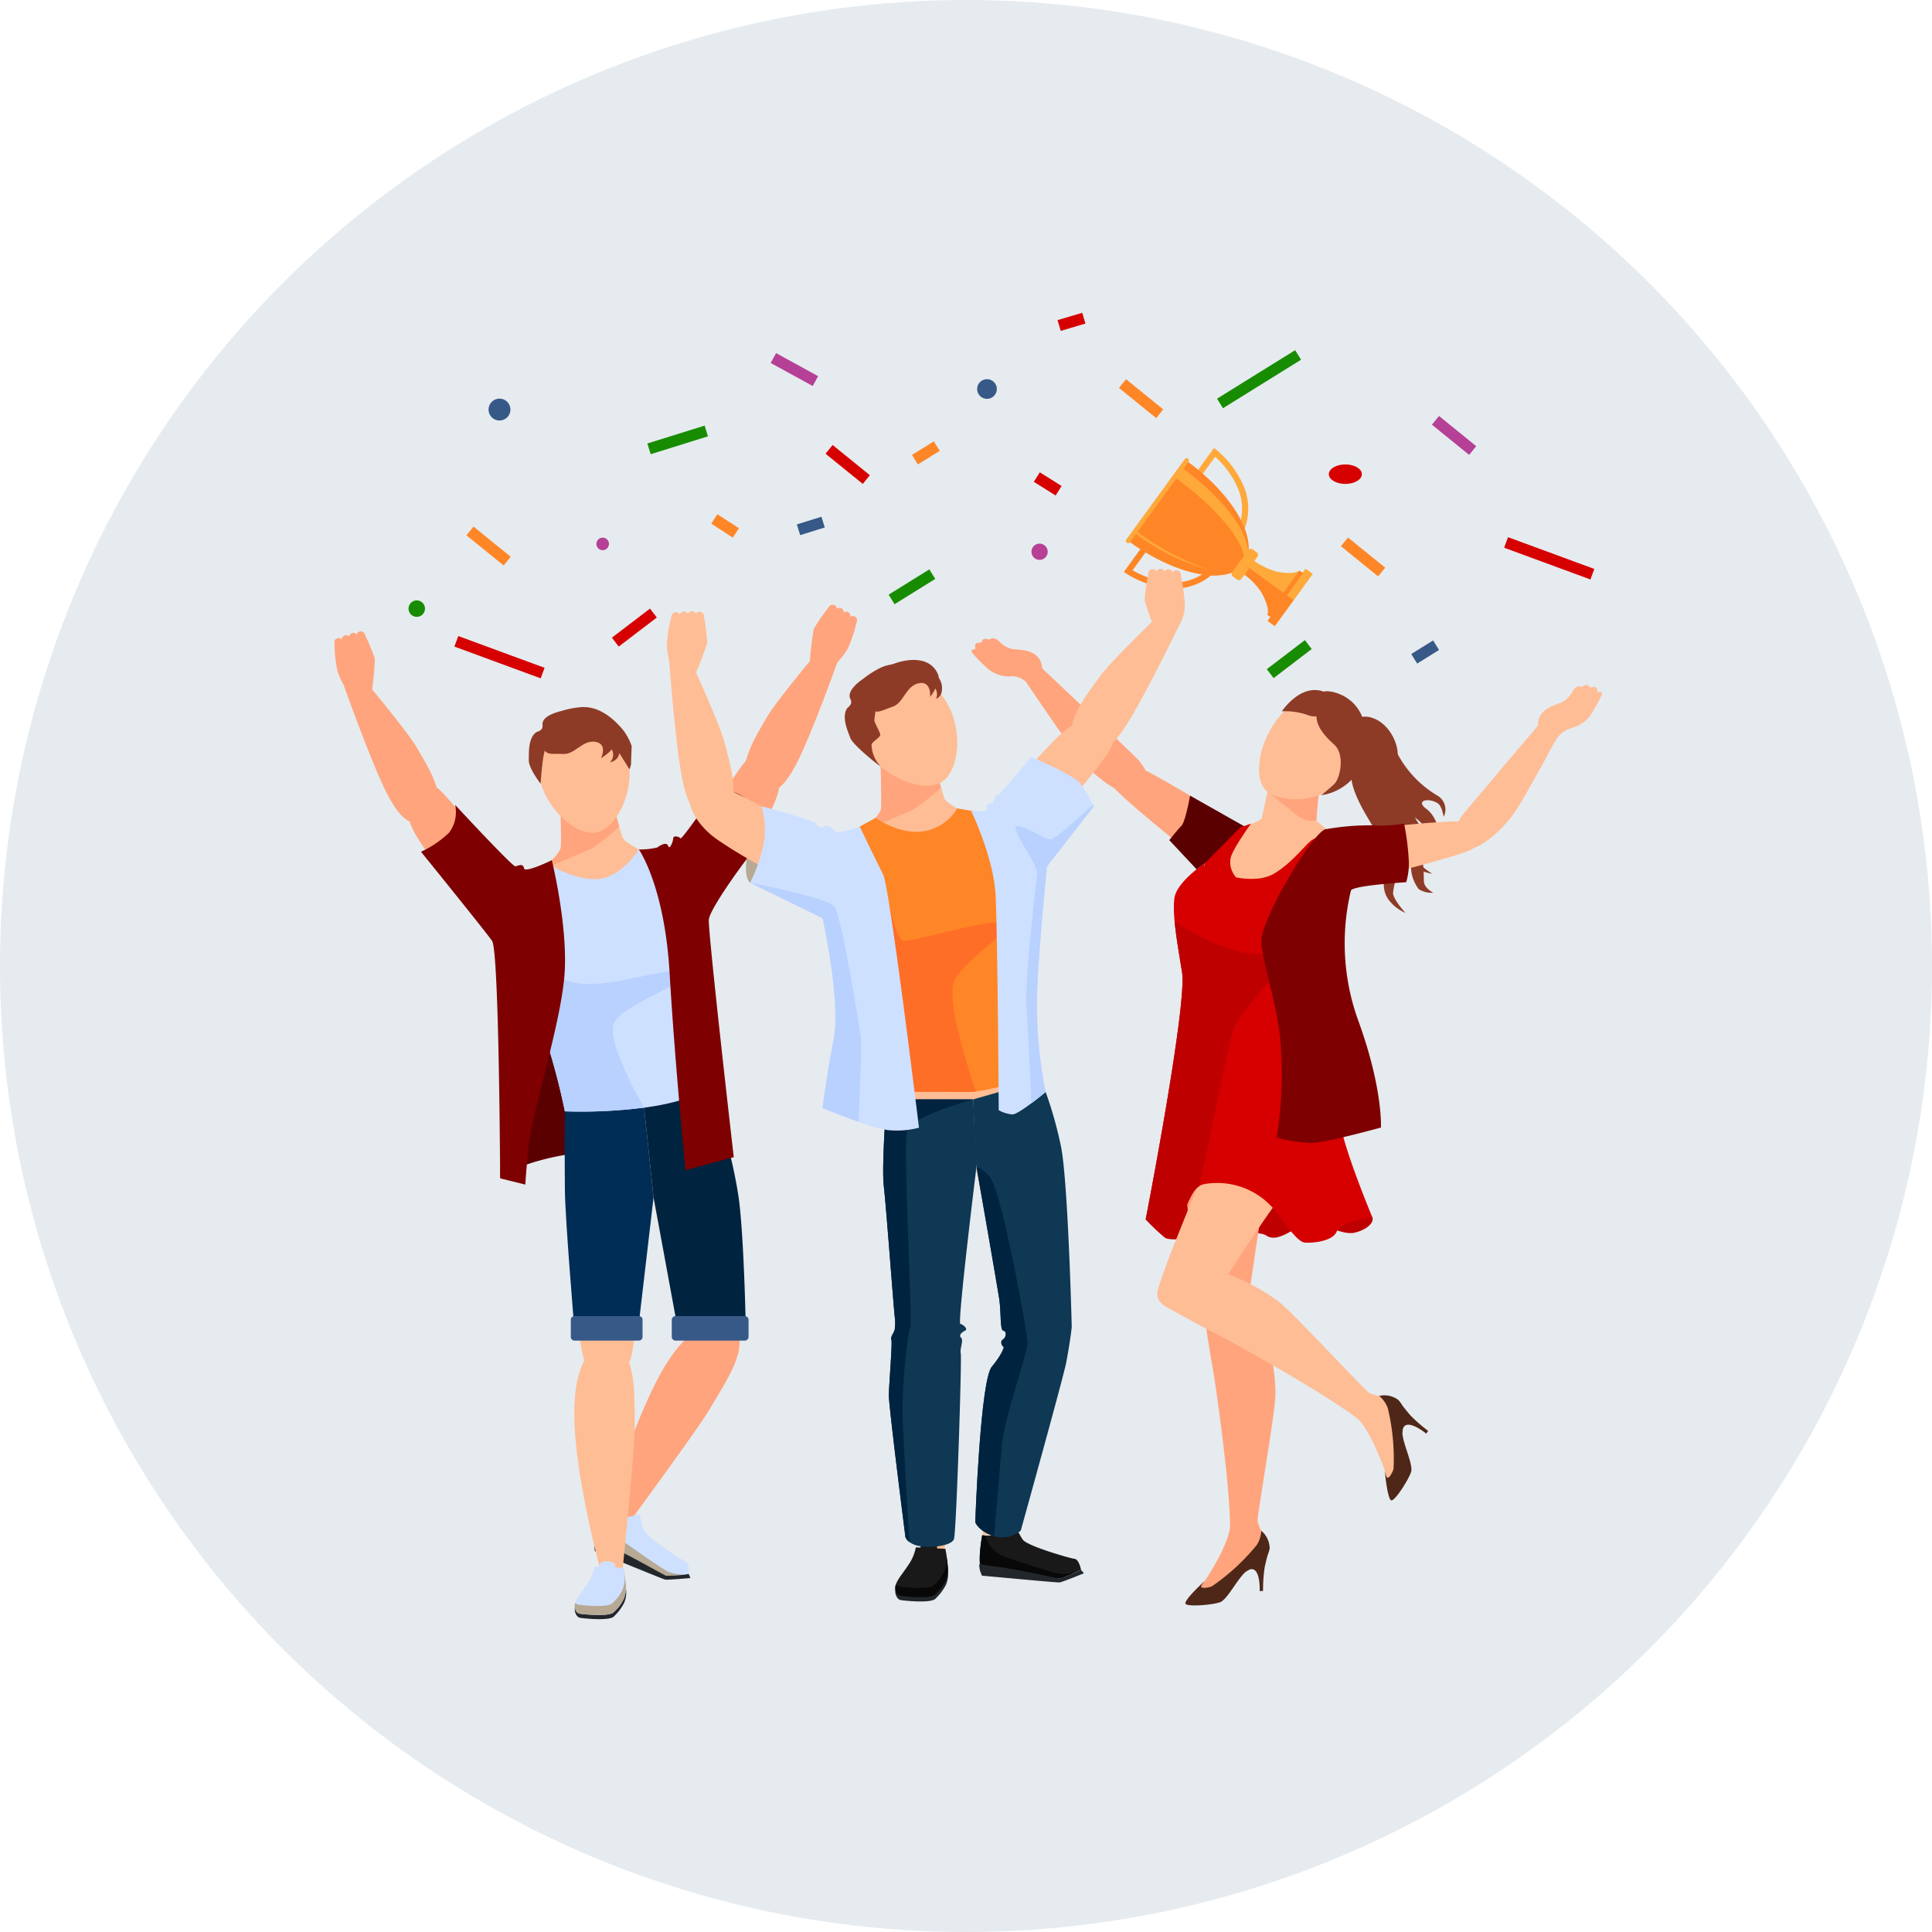 <svg xmlns="http://www.w3.org/2000/svg" xmlns:xlink="http://www.w3.org/1999/xlink" width="260" height="260" viewBox="0 0 260 260">
  <defs>
    <clipPath id="clip-path">
      <rect id="長方形_27799" data-name="長方形 27799" width="170.602" height="175.809" fill="none"/>
    </clipPath>
  </defs>
  <g id="グループ_5472" data-name="グループ 5472" transform="translate(-248 -2189)">
    <circle id="楕円形_157" data-name="楕円形 157" cx="130" cy="130" r="130" transform="translate(248 2189)" fill="#e6ebef"/>
    <g id="グループ_5377" data-name="グループ 5377" transform="translate(293 2231.096)">
      <g id="グループ_5388" data-name="グループ 5388" transform="translate(0)" clip-path="url(#clip-path)">
        <path id="パス_19168" data-name="パス 19168" d="M74.635,21.679l-.748-.345a6.994,6.994,0,0,0-.071-5.12,12.334,12.334,0,0,0-3.1-4.331l-1.767,2.43-.667-.485L70.557,10.7l.335.258A12.984,12.984,0,0,1,74.579,15.9a7.7,7.7,0,0,1,.056,5.776" transform="translate(47.815 7.491)" fill="#ffa93b"/>
        <path id="パス_19169" data-name="パス 19169" d="M62.893,22.522l.032.024c6.351,4.62,13.252,5.954,15.413,2.982S77.1,16.4,70.753,11.783l-.032-.024Z" transform="translate(44.043 8.235)" fill="#ffa465"/>
        <path id="パス_19170" data-name="パス 19170" d="M62.893,22.522l.032.024c6.351,4.62,13.252,5.954,15.413,2.982S77.1,16.4,70.753,11.783l-.032-.024Z" transform="translate(44.043 8.235)" fill="#ff8626"/>
        <path id="パス_19171" data-name="パス 19171" d="M72.3,19.885l6.643,4.832-2.569,3.532-.978-.711.4-.553-.422-.308s.432-.707-.792-2.953a9.478,9.478,0,0,0-2.926-2.841Z" transform="translate(50.183 13.925)" fill="#ff8626"/>
        <path id="パス_19172" data-name="パス 19172" d="M72.022,20.282l6.643,4.832,2.569-3.533-.978-.711-.4.554-.423-.308s-.541.629-3.052.156a9.485,9.485,0,0,1-3.606-1.908Z" transform="translate(50.436 13.562)" fill="#ffa93b"/>
        <path id="パス_19173" data-name="パス 19173" d="M74.189,22.292a7.7,7.7,0,0,1-5.512,1.726,12.961,12.961,0,0,1-5.842-1.983l-.35-.24,2.278-3.132.667.485-1.767,2.43A12.362,12.362,0,0,0,68.738,23.2a6.923,6.923,0,0,0,4.892-1.512Z" transform="translate(43.757 13.07)" fill="#ff8626"/>
        <path id="パス_19174" data-name="パス 19174" d="M63.637,17.323,63.6,17.3l-.2.275.032.024a27.809,27.809,0,0,0,9.872,4.827,33.222,33.222,0,0,1-9.671-5.1" transform="translate(44.401 12.114)" fill="#ffa93b"/>
        <path id="パス_19175" data-name="パス 19175" d="M67.533,12.316,66.594,13.6l.032.024c6.106,4.439,10.016,9.557,9.029,11.708a1.949,1.949,0,0,0,.228-.26c1.758-2.414-1.967-8.119-8.318-12.737l-.032-.024" transform="translate(46.635 8.625)" fill="#ffa93b"/>
        <path id="パス_19176" data-name="パス 19176" d="M74.489,19.752l-2.156,2.965a.427.427,0,0,1-.6.094l-.542-.394a.427.427,0,0,1-.1-.6l2.158-2.965a.427.427,0,0,1,.6-.1l.544.4a.426.426,0,0,1,.094.6" transform="translate(49.733 13.081)" fill="#ffa93b"/>
        <rect id="長方形_27779" data-name="長方形 27779" width="7.342" height="0.598" transform="matrix(0.588, -0.809, 0.809, 0.588, 125.545, 40.64)" fill="#ff8626"/>
        <path id="パス_19177" data-name="パス 19177" d="M70.6,11.617,62.69,22.49a.312.312,0,0,0,.5.367L71.1,11.984a.312.312,0,0,0-.5-.367" transform="translate(43.859 8.045)" fill="#ffa93b"/>
        <path id="パス_19178" data-name="パス 19178" d="M13.119,83.174a33.112,33.112,0,0,1,10.787-3.01c5.227-.291-7.775-33.2-7.775-33.2Z" transform="translate(9.187 32.886)" fill="#5b0000"/>
        <path id="パス_19179" data-name="パス 19179" d="M37.628,80.4c-1.086-.648-4.611-1.178-8.69,6S21.6,105.521,21.6,105.521l3.042,1.083s9.081-12.373,10.589-14.886c3.429-5.716,5.825-9.27,2.4-11.317" transform="translate(15.127 56.059)" fill="#ffa47c"/>
        <path id="パス_19180" data-name="パス 19180" d="M22.162,95.036s-1.547,2.9-1.486,4.375c.017.4,8.452,4.108,9.889,4.018s2.647-.255,2.647-.255.158-1.4-.389-1.636-5.427-3.421-5.74-4.373-.381-2.341-.84-1.988a5.106,5.106,0,0,1-4.081-.141" transform="translate(14.478 66.553)" fill="#cee0ff"/>
        <path id="パス_19181" data-name="パス 19181" d="M30.565,103.429c.8-.051,1.525-.124,2.015-.179a7.261,7.261,0,0,1-2.119-.364c-.954-.5-4.081-2.685-6.141-4.164a3.968,3.968,0,0,1-1.743-3.511,3.888,3.888,0,0,1-.415-.175s-1.547,2.9-1.486,4.375c.017.4,8.454,4.108,9.889,4.018" transform="translate(14.478 66.553)" fill="#b7a994"/>
        <path id="パス_19182" data-name="パス 19182" d="M33.275,101.724a18.45,18.45,0,0,1-3.033.231c-.366-.087-5.026-2.848-7.7-3.992-.784-.337-1.418-.719-1.736-.854-.143-.063-.223.85-.223.85l.046.682s9.112,3.751,9.449,3.829,3.423-.209,3.423-.209Z" transform="translate(14.415 68.003)" fill="#22272c"/>
        <path id="パス_19183" data-name="パス 19183" d="M38.648,60.959c.986-5.626,4.2-15.49,1.325-16.716-3.754-1.6-13.879-1.471-13.879-1.471l.024.172s-9.909,2.265-13.068,4.848c-2.425,1.981,3.564,10.987,6.079,16.115a49.482,49.482,0,0,1,3.035,12.047c.139,1.272.4,7.165.913,9.545.155.711,8.241,3.523,11.176,3.622,2.3.077,9.753-6.038,9.7-6.762-.167-2.431-2.477-8.032-2.7-9.292-.889-5.108-2.845-10.758-2.608-12.108" transform="translate(8.741 29.952)" fill="#ffbd95"/>
        <path id="パス_19184" data-name="パス 19184" d="M22.353,57.289c1.574-1.319,1.311-4.195-1.192-7.089s-4.53-4.591-5.2-5.325c-.692-.76-4.37-5.456-5.553-6.551A3.069,3.069,0,0,0,6.277,37.9c-1.032.893-.7,3.819.685,6.232s11.161,16.7,15.391,13.157" transform="translate(3.974 26.102)" fill="#ffa47c"/>
        <path id="パス_19185" data-name="パス 19185" d="M27.29,43.95c-.372-.991-1.661-5.975-1.661-5.975l-3.358.476.024.172-3.356.476s.151,5.145.068,6.2S16.381,48.3,16.381,48.3l14.838-1.858s-3.555-1.5-3.929-2.488" transform="translate(11.471 26.594)" fill="#ffbd95"/>
        <path id="パス_19186" data-name="パス 19186" d="M26.86,42.542c-.434-1.522-1-3.693-1.178-4.368l-.247-.184-3.164.451.024.17-3.356.478s.15,5.145.068,6.2-2.625,3-2.625,3l.337-.048c3.069-1.3,6.118-2.6,6.527-2.785A29.514,29.514,0,0,0,26.86,42.542Z" transform="translate(11.471 26.604)" fill="#ffa47c"/>
        <path id="パス_19187" data-name="パス 19187" d="M24.383,63.207c-4.137-.092-5.8,2.763-5.858,11.615S20.1,95.314,20.651,96.7s5.575.864,6.165.071S29.535,76.3,29.589,73.424s-.7-10.117-5.206-10.217" transform="translate(12.972 44.262)" fill="#ffbd95"/>
        <path id="パス_19188" data-name="パス 19188" d="M23.059,81.663c-1.265,0-4.225,1.7-4.065,9.947S22.5,111.959,22.5,111.959l2.987.005s1.624-16.066,1.634-19c.027-6.667-.071-11.3-4.065-11.305" transform="translate(13.297 57.188)" fill="#ffbd95"/>
        <path id="パス_19189" data-name="パス 19189" d="M29.458,63.749c4.106-.513,6.053,2.158,7.01,10.957s.646,19.348.241,20.786-5.3,1.408-5.97.678S25.666,77.3,25.319,74.444s-.335-10.135,4.139-10.695" transform="translate(17.637 44.6)" fill="#ffa47c"/>
        <path id="パス_19190" data-name="パス 19190" d="M27.245,56.407c-1.716-1.129-1.784-4.016.371-7.179s3.974-5.08,4.553-5.886c.6-.835,3.715-5.922,4.766-7.145a3.067,3.067,0,0,1,4.055-.9c1.127.769,1.129,3.715.034,6.269S31.853,59.442,27.245,56.407" transform="translate(18.192 24.407)" fill="#ffa47c"/>
        <path id="パス_19191" data-name="パス 19191" d="M11.791,48.187c-1.527.677-3.14.434-5.261-3.741S.754,29.962.754,29.962l2.471-1.095s6.136,7.294,7.388,9.51,5.177,8.037,1.178,9.811" transform="translate(0.528 20.215)" fill="#ffa47c"/>
        <path id="パス_19192" data-name="パス 19192" d="M28.28,38.189c.813,4.285-1.612,9.168-4.361,9.692-2.627.5-6.8-3.13-7.612-7.415s1.206-8.267,4.511-8.9,6.648,2.335,7.463,6.619" transform="translate(11.293 22.049)" fill="#ffbd95"/>
        <path id="パス_19193" data-name="パス 19193" d="M16.987,41.522c-.354-.415-1.625-2.227-1.6-3.159s-.121-2.868.942-3.724c.226-.18,1-.209.908-1.041-.136-1.277,2.336-1.807,2.6-1.882a12.438,12.438,0,0,1,2.683-.51c1-.029,3.011.1,5.477,2.986a7.658,7.658,0,0,1,1.246,2.3c-.034.248-.092,2.272-.1,2.435a3.952,3.952,0,0,1-.206.658S26.548,35.8,26.434,35.42s-8.3,1.054-8.75,1.423-.7,4.679-.7,4.679" transform="translate(10.775 21.851)" fill="#8d3b26"/>
        <path id="パス_19194" data-name="パス 19194" d="M.418,25.762h0a.57.57,0,0,1,.7.4L1.765,28.5a.568.568,0,0,1-.4.7l0,0a.57.57,0,0,1-.7-.4L.02,26.461a.57.57,0,0,1,.4-.7" transform="translate(0 18.027)" fill="#ffa47c"/>
        <path id="パス_19195" data-name="パス 19195" d="M1.005,25.539h0a.567.567,0,0,1,.7.4l.648,2.341a.568.568,0,0,1-.4.7l0,0a.571.571,0,0,1-.7-.4L.607,26.238a.569.569,0,0,1,.4-.7" transform="translate(0.411 17.871)" fill="#ffa47c"/>
        <path id="パス_19196" data-name="パス 19196" d="M1.59,25.356h0a.569.569,0,0,1,.7.4l.648,2.341a.568.568,0,0,1-.4.7l0,0a.571.571,0,0,1-.7-.4l-.646-2.341a.569.569,0,0,1,.4-.7" transform="translate(0.821 17.743)" fill="#ffa47c"/>
        <path id="パス_19197" data-name="パス 19197" d="M2.17,25.233h0a.566.566,0,0,1,.7.4l.648,2.341a.568.568,0,0,1-.4.7l0,0a.571.571,0,0,1-.7-.4l-.646-2.341a.568.568,0,0,1,.4-.7" transform="translate(1.227 17.656)" fill="#ffa47c"/>
        <path id="パス_19198" data-name="パス 19198" d="M4.962,33.605a39.249,39.249,0,0,0,.479-4.752,24.492,24.492,0,0,0-1.478-3.525s-.738,1.168-1.435,1.26-2.516.162-2.516.162a17.371,17.371,0,0,0,.427,3.836,12.4,12.4,0,0,0,1.068,2.234Z" transform="translate(0.008 17.737)" fill="#ffa47c"/>
        <path id="パス_19199" data-name="パス 19199" d="M34.242,45.759c1.527.678,3.14.435,5.262-3.737s5.786-14.48,5.786-14.48l-2.471-1.1s-6.141,7.289-7.393,9.5-5.182,8.036-1.185,9.811" transform="translate(22.754 18.519)" fill="#ffa47c"/>
        <path id="パス_19200" data-name="パス 19200" d="M42,24.066l0,0a.571.571,0,0,0-.767.238L40.1,26.45a.57.57,0,0,0,.238.769l0,0a.569.569,0,0,0,.765-.238l1.134-2.147A.569.569,0,0,0,42,24.066" transform="translate(28.034 16.807)" fill="#ffa47c"/>
        <path id="パス_19201" data-name="パス 19201" d="M41.475,23.722l-.005,0a.57.57,0,0,0-.765.238l-1.134,2.147a.569.569,0,0,0,.24.769l0,0a.572.572,0,0,0,.767-.238l1.134-2.147a.571.571,0,0,0-.238-.769" transform="translate(27.665 16.566)" fill="#ffa47c"/>
        <path id="パス_19202" data-name="パス 19202" d="M40.943,23.418l0,0a.571.571,0,0,0-.767.238L39.04,25.8a.568.568,0,0,0,.238.769l0,0a.571.571,0,0,0,.767-.238l1.134-2.147a.569.569,0,0,0-.238-.769" transform="translate(27.293 16.353)" fill="#ffa47c"/>
        <path id="パス_19203" data-name="パス 19203" d="M40.4,23.173l0,0a.569.569,0,0,0-.765.238L38.5,25.557a.568.568,0,0,0,.238.769l0,0a.571.571,0,0,0,.767-.238l1.134-2.147a.569.569,0,0,0-.238-.769" transform="translate(26.915 16.182)" fill="#ffa47c"/>
        <path id="パス_19204" data-name="パス 19204" d="M37.62,31.043a39.382,39.382,0,0,1,.553-4.744,24.6,24.6,0,0,1,2.2-3.125s.469,1.3,1.131,1.539,2.425.7,2.425.7a17.431,17.431,0,0,1-1.241,3.656,12.4,12.4,0,0,1-1.525,1.954Z" transform="translate(26.345 16.229)" fill="#ffa47c"/>
        <path id="パス_19205" data-name="パス 19205" d="M25.6,99.678l-3.88-.2a6.151,6.151,0,0,1-1.046,2.4c-.665,1.039-1.683,2.112-1.649,2.935.022.534.281,1.09.779,1.153,1.291.162,3.744.337,4.424-.129a6.837,6.837,0,0,0,1.445-1.889,3.681,3.681,0,0,0,.213-2.125c-.029-.583-.286-2.149-.286-2.149" transform="translate(13.32 69.666)" fill="#22272c"/>
        <path id="パス_19206" data-name="パス 19206" d="M25.6,99.424l-3.88-.2a6.14,6.14,0,0,1-1.046,2.4c-.665,1.039-1.683,2.112-1.649,2.935.022.534.247.967.745,1.03,1.289.162,3.744.326,4.422-.139a5.847,5.847,0,0,0,1.37-1.722,3.909,3.909,0,0,0,.323-2.159c-.029-.585-.286-2.149-.286-2.149" transform="translate(13.32 69.489)" fill="#cee0ff"/>
        <path id="パス_19207" data-name="パス 19207" d="M21.415,98.939c-.449.269-.67,2.809-.67,2.959s.8.223,1.088.172c1.2-.209,1.665-2.248,1.393-2.853-.192-.43-1.42-.512-1.811-.277" transform="translate(14.528 69.196)" fill="#cee0ff"/>
        <path id="パス_19208" data-name="パス 19208" d="M25.882,101.392c-.022-.442-.175-1.444-.247-1.906.034.27.061.522.071.69a3.9,3.9,0,0,1-.325,2.158,5.825,5.825,0,0,1-1.369,1.722c-.68.466-3.135.3-4.424.139a.731.731,0,0,1-.486-.274,1.307,1.307,0,0,0-.082.461c.022.532.245.966.743,1.029,1.291.162,3.744.328,4.424-.139a5.831,5.831,0,0,0,1.37-1.722,3.916,3.916,0,0,0,.323-2.158" transform="translate(13.32 69.669)" fill="#b7a994"/>
        <path id="パス_19209" data-name="パス 19209" d="M20.164,31.954c1.67-.316,6.067.049,6.136,3.341.022,1.114-2.034,2.345-2.034,2.345s.971-1.937-.752-2.217-2.765,1.71-4.285,1.636-2.362.209-2.629-.758,1.636-3.982,3.562-4.346" transform="translate(11.609 22.313)" fill="#8d3b26"/>
        <path id="パス_19210" data-name="パス 19210" d="M21.471,33.844a3.259,3.259,0,0,1,1,1.8,1.476,1.476,0,0,1-.423,1.18,1.682,1.682,0,0,0,1.054-.651,3.618,3.618,0,0,0,.318-2.38Z" transform="translate(15.036 23.667)" fill="#8d3b26"/>
        <path id="パス_19211" data-name="パス 19211" d="M18.254,63.411s-.051,6.521,0,10.63,1.263,18.472,1.263,18.472h8.62l2.049-17.525L28.915,62.909Z" transform="translate(12.767 44.055)" fill="#002d56"/>
        <path id="パス_19212" data-name="パス 19212" d="M33.226,61.389l-8.711,2.584,1.272,12.079L28.869,92.8l9.3-.323s-.253-12.028-.983-16.755a67.044,67.044,0,0,0-3.957-14.333" transform="translate(17.168 42.99)" fill="#00233f"/>
        <path id="パス_19213" data-name="パス 19213" d="M22.072,77.722A93.227,93.227,0,0,0,18.9,66.155c-1.564-3.9-3.848-10.88-5.674-11.946S15.77,46.09,15.77,46.09l4-1.67s3.87,2.4,6.976,2.013,5.274-3.962,5.274-3.962,4.836,1.78,4.836,1.42,4.1,5.98,3.708,7.158a45.039,45.039,0,0,0-1.01,10.788c.291,3.13,1.886,12.8,1.886,12.8s-2.727,1.835-8.711,2.584a66.561,66.561,0,0,1-10.661.5" transform="translate(8.95 29.743)" fill="#cee0ff"/>
        <path id="パス_19214" data-name="パス 19214" d="M26.741,60.3c.677-2.76,10.676-5.779,9.608-7.031s-8.83,1.736-13.55,1.445a10.759,10.759,0,0,1-7.413-3.882l.6,6.636c.388,1.024.755,2,1.088,2.831a93.547,93.547,0,0,1,3.171,11.567,66.564,66.564,0,0,0,10.661-.5S26.064,63.06,26.741,60.3" transform="translate(10.775 35.598)" fill="#b8d1ff"/>
        <path id="パス_19215" data-name="パス 19215" d="M11.446,38.947s7.709,8.323,8.1,8.267,1.058-.466,1.163.253,3.749-1.078,3.749-1.078,2.088,8.433,1.741,14.935S21.816,80.247,21.359,84.71s-.456,5.337-.456,5.337l-3.4-.842s-.133-30.6-1.085-31.957S6.857,45.257,6.857,45.257A13.821,13.821,0,0,0,10.625,42.7a4.577,4.577,0,0,0,.821-3.754" transform="translate(4.802 27.274)" fill="#7e0000"/>
        <path id="パス_19216" data-name="パス 19216" d="M24.1,45.82s3.458,4.888,4.139,16.653S30.37,88.985,30.37,88.985l6.5-1.746s-3.506-30.5-3.353-31.988,5-8.2,6.361-9.7A8.162,8.162,0,0,0,41.647,42.3s-2.542-3.411-4.581-4.125-2.522-.422-2.522-.422-4.659,6.85-4.853,6.578-.971-.408-.971,0-.485,1.631-.678,1.018-1.165-.039-1.455.209a9.62,9.62,0,0,1-2.489.264" transform="translate(16.876 26.395)" fill="#7e0000"/>
        <path id="パス_19217" data-name="パス 19217" d="M27.875,82.711H19.207a.5.5,0,0,1-.495-.493V79.9a.5.5,0,0,1,.495-.493h8.668a.493.493,0,0,1,.493.493v2.317a.5.5,0,0,1-.493.493" transform="translate(13.104 55.608)" fill="#375987"/>
        <path id="パス_19218" data-name="パス 19218" d="M36.527,82.711H27.213a.512.512,0,0,1-.51-.51V79.917a.512.512,0,0,1,.51-.51h9.314a.512.512,0,0,1,.51.51V82.2a.512.512,0,0,1-.51.51" transform="translate(18.7 55.608)" fill="#375987"/>
        <path id="パス_19219" data-name="パス 19219" d="M64.214,76a26.655,26.655,0,0,0,2.573,2.44c1.238.981,11.786-1.515,13.65-.279s4.31-1.882,6.364-1.6,4.038,1.593,5.6,1.2,2.612-1.335,2.3-2.09S79.171,65.3,74.751,65.722,64.214,76,64.214,76" transform="translate(44.969 46.015)" fill="#bf0000"/>
        <path id="パス_19220" data-name="パス 19220" d="M80.236,32.968c-.411-.032-1.445,2.5,1,5.742s6.1,5.366,6.405,7.634.192,4,1.949,5.162a5.669,5.669,0,0,0,2.352.889S89.863,51.1,89.617,50.24a11.829,11.829,0,0,1,.063-3.875,4.372,4.372,0,0,0-.468-1.78,4.841,4.841,0,0,1,1.874,1.83,5.092,5.092,0,0,0,1.71,2.4,3.135,3.135,0,0,0,2.04-.041s-1.291-.24-1.605-1.085-.638-2.979-2.088-4.036.187-1.563,1.549-.738c.575.347.8,1.826.8,1.826a2.168,2.168,0,0,0-.91-2.894,14.441,14.441,0,0,1-6.361-8.136Z" transform="translate(55.789 23.087)" fill="#8d3b26"/>
        <path id="パス_19221" data-name="パス 19221" d="M81.62,34.67c-.388-.139-2.052,2.032-.541,5.8s4.473,6.782,4.171,9.052-.865,3.906.522,5.492a5.675,5.675,0,0,0,2.035,1.476s-1.67-1.8-1.68-2.692a11.8,11.8,0,0,1,1.08-3.722,4.393,4.393,0,0,0,.017-1.841A4.839,4.839,0,0,1,88.551,50.5a5.1,5.1,0,0,0,1.018,2.77,3.137,3.137,0,0,0,1.979.5s-1.182-.571-1.263-1.467.168-3.042-.952-4.445.592-1.459,1.688-.3c.462.486.292,1.972.292,1.972a2.166,2.166,0,0,0-.116-3.03,14.433,14.433,0,0,1-4-9.523Z" transform="translate(56.343 24.274)" fill="#8d3b26"/>
        <path id="パス_19222" data-name="パス 19222" d="M79.96,34.825s.775-3.516,3.523-2.756,4.064,4.3,3.494,5.813-.3,7.024.063,6.958.267.93-.547,1.11a2.817,2.817,0,0,1-3.543-2.557,8.217,8.217,0,0,0-1.595-4.315Z" transform="translate(55.995 22.383)" fill="#8d3b26"/>
        <path id="パス_19223" data-name="パス 19223" d="M81.5,50.71c1.316-1.177.57-3.579-1.561-5.541s-15.306-9.727-16.229-9.59-2.811,1.631-2.238,2.848,10.646,9.425,12.677,10.732,5.636,3.083,7.35,1.551" transform="translate(42.977 24.914)" fill="#ffa47c"/>
        <path id="パス_19224" data-name="パス 19224" d="M69.808,45.172c-1.739.52-5.55-2.139-7.611-4.613s-7.435-10.528-7.435-10.528l2.107-1.908S69.2,39.765,69.813,40.438s2.991,3.838-.005,4.734" transform="translate(38.349 19.694)" fill="#ffa47c"/>
        <path id="パス_19225" data-name="パス 19225" d="M76.769,95.458a6.147,6.147,0,0,0,1.188,2.6,2.592,2.592,0,0,1,.167,2.379c-.9,1.049-2.093.826-3.222,1.71s-2.675,3.8-3.669,4.156-3.338.5-3.535.025,2.062-2.522,2.062-2.522c3.195-4.909,3.37-7.083,3.37-7.083a26.557,26.557,0,0,1,3.639-1.27" transform="translate(47.4 66.837)" fill="#ffa47c"/>
        <path id="パス_19226" data-name="パス 19226" d="M70,103.137s-.636.663-.507.833c.185.245,1.231.036,1.493-.133a28.93,28.93,0,0,0,5.97-5.512,3.827,3.827,0,0,0,.616-1.923,3.079,3.079,0,0,1,1.124,2.4,3.338,3.338,0,0,1-.33.967,26.667,26.667,0,0,1-2.822,2.1c-1.129.884-2.525,3.793-3.521,4.149s-4.462.66-4.659.185c-.155-.372,1.576-2.147,2.637-3.062" transform="translate(47.164 67.51)" fill="#4f2718"/>
        <path id="パス_19227" data-name="パス 19227" d="M75.35,97.7s-.522,2.034-.667,2.712a21.45,21.45,0,0,0-.218,3.18l-.451.017s.167-4.072-1.821-2.646c-.621.445,3.156-3.263,3.156-3.263" transform="translate(50.509 68.416)" fill="#4f2718"/>
        <path id="パス_19228" data-name="パス 19228" d="M77.852,59.894c1.666.571,1.994,10.385.706,16.887-1.221,6.172-2.074,14.64-2.607,15.09s-5.135,1.051-5.859.592-3.338-25.86-3.4-27.147,3.938-7.9,11.164-5.422" transform="translate(46.701 41.559)" fill="#ffa47c"/>
        <path id="パス_19229" data-name="パス 19229" d="M74.789,79c2.879,2.613,3.759,9.683,3.717,12.412s-2.7,17.176-2.506,18.154-3.618.377-3.61-.179c.073-5.511-2.023-19.984-2.307-21.412s-1.3-7.954-1.331-8.6c-.173-3.327,4.392-1.87,6.038-.376" transform="translate(48.142 54.175)" fill="#ffa47c"/>
        <path id="パス_19230" data-name="パス 19230" d="M87.049,35.175s-2.149,7.66-1.755,8.163c1.231,1.573,5.4,3.671,5.953,6.065.668,2.9-8.891,7.374-9.656,15.8-.371,4.082,3.433,9.676,4.232,13.565s-11.287,9.244-11.739,9.267-5.944-3.317-6.762-4.56,1.032-13.007.9-15.57-.211-9.29-.5-9.816-1.559-2.352-1.211-3.975c.507-2.36,4.761-4.929,5.084-5.708s3.232-3.338,3.751-3.768c0,0,2.731-.77,2.916-1.27S79.729,36.2,79.729,36.2Z" transform="translate(46.538 24.633)" fill="#ffbd95"/>
        <path id="パス_19231" data-name="パス 19231" d="M73.99,38.39l-.139.707,4.025,3.253A3.092,3.092,0,0,0,80.285,43l.177-.027s.082-1.772.287-3.4a17.4,17.4,0,0,1,.835-3.424Z" transform="translate(51.717 25.318)" fill="#ffa47c"/>
        <path id="パス_19232" data-name="パス 19232" d="M90.161,49.6c1.693.325,5.035-2.557,6.738-5.1s6-10.68,6-10.68l-2.324-1.59S90.212,44.427,89.7,45.123s-2.452,3.919.466,4.48" transform="translate(62.037 22.575)" fill="#ffbd95"/>
        <path id="パス_19233" data-name="パス 19233" d="M76.485,46.567c-.7-1.622.995-3.486,3.754-4.365S98.219,39.843,99,40.358s1.862,2.664.828,3.526S86.2,47.934,83.8,48.264s-6.41.415-7.318-1.7" transform="translate(53.452 28.188)" fill="#ffbd95"/>
        <path id="パス_19234" data-name="パス 19234" d="M97.423,37.266a3.87,3.87,0,0,1,2.5-2.062,4.471,4.471,0,0,0,2.77-2.278,19.2,19.2,0,0,0,1.19-2.222c-.048-.571-.617-.163-.621-.333s-.024-.78-.571-.639c-.563.145-.5-.032-.634-.19s-.6-.087-.794.1c-.168.165-.394-.08-.685.032a1.6,1.6,0,0,0-.706.714A3.222,3.222,0,0,1,97.894,32c-1.088.4-2.8,1.137-2.61,3.008a2.714,2.714,0,0,0,2.139,2.255" transform="translate(66.716 20.626)" fill="#ffbd95"/>
        <path id="パス_19235" data-name="パス 19235" d="M58.009,31.909a2.769,2.769,0,0,0-2.528-1.01,4.464,4.464,0,0,1-3.285-1.44,19.123,19.123,0,0,1-1.75-1.814c-.109-.563.551-.325.508-.49s-.19-.758.376-.772.473-.165.558-.354.558-.247.791-.119c.209.116.36-.184.67-.155a1.61,1.61,0,0,1,.872.5,3.231,3.231,0,0,0,2.346,1.017c1.156.094,3,.333,3.327,2.185s-1.886,2.455-1.886,2.455" transform="translate(35.318 18.035)" fill="#ffa47c"/>
        <path id="パス_19236" data-name="パス 19236" d="M84.522,41.87c-3.36,3.21-8.838,2.93-10.475,1.216-1.6-1.67-1.01-6.558,2.078-10.118,3.045-3.509,7.162-3.566,9.586-1.027s2.171,6.72-1.188,9.93" transform="translate(51.251 21.126)" fill="#ffbd95"/>
        <path id="パス_19237" data-name="パス 19237" d="M77.842,32.524c-.377,1.328.163,2.717,2.25,4.589,1.493,1.338.842,4.327.158,5.188-.262.33-1.869,1.648-1.869,1.648a7.084,7.084,0,0,0,6.058-7.231c.136-6.541-5.426-7-5.7-6.7a11.549,11.549,0,0,0-.893,2.506" transform="translate(54.434 20.974)" fill="#8d3b26"/>
        <path id="パス_19238" data-name="パス 19238" d="M81.316,32.429a2.382,2.382,0,0,1-2.7.847,9.056,9.056,0,0,0-3.622-.554S77.5,28.9,80.651,30.084s.665,2.345.665,2.345" transform="translate(52.518 20.908)" fill="#8d3b26"/>
        <path id="パス_19239" data-name="パス 19239" d="M86.682,61.728c2.819,5.931-2.311,12.113-6.131,17.5-5.147,7.267-9.029,14.087-9.7,14.26s-5.242-2.122-5.7-2.848S73.5,69.123,74,67.938s8.809-14.364,12.684-6.209" transform="translate(45.613 41.374)" fill="#ffbd95"/>
        <path id="パス_19240" data-name="パス 19240" d="M82.228,85.417a6.152,6.152,0,0,0,2.792.631,2.592,2.592,0,0,1,1.994,1.306c.287,1.355-.61,2.168-.59,3.6s1.408,4.428,1.088,5.436-1.62,2.96-2.119,2.829-.76-3.168-.76-3.168c-1.972-5.514-3.6-6.969-3.6-6.969a26.165,26.165,0,0,1,1.192-3.666" transform="translate(56.749 59.816)" fill="#ffbd95"/>
        <path id="パス_19241" data-name="パス 19241" d="M83.473,95.872s.143.908.357.908c.308,0,.774-.959.8-1.268a29.066,29.066,0,0,0-.774-8.09,3.844,3.844,0,0,0-1.16-1.653,3.077,3.077,0,0,1,2.588.556,3.333,3.333,0,0,1,.571.848,26.688,26.688,0,0,1-.037,3.516C85.836,92.124,87.307,95,86.987,96s-2.176,3.951-2.673,3.821c-.389-.1-.757-2.556-.842-3.953" transform="translate(57.91 59.994)" fill="#4f2718"/>
        <path id="パス_19242" data-name="パス 19242" d="M84.126,85.983s1.3,1.644,1.756,2.171a21.4,21.4,0,0,0,2.4,2.1l-.258.369s-3.14-2.6-3.208-.151c-.02.763-.687-4.487-.687-4.487" transform="translate(58.913 60.213)" fill="#4f2718"/>
        <path id="パス_19243" data-name="パス 19243" d="M69.435,75.669c3.822-.711,9.984,2.868,12.13,4.553S93.607,92.764,94.5,93.2s-1.889,3.108-2.326,2.766c-4.344-3.394-17.132-10.484-18.441-11.123s-7.117-3.781-7.651-4.145c-2.754-1.875,1.17-4.627,3.355-5.033" transform="translate(45.613 52.926)" fill="#ffbd95"/>
        <path id="パス_19244" data-name="パス 19244" d="M68.876,38.215s-.614,3.509-1.173,4.076-1.62,1.913-1.62,1.913l3.671,3.926s4.654-3.36,5.308-4.139a13.109,13.109,0,0,0,1.151-1.629Z" transform="translate(46.277 26.762)" fill="#5b0000"/>
        <path id="パス_19245" data-name="パス 19245" d="M71.363,47.2s3.054.721,5.1-.488c2.6-1.534,4.39-4.149,5.216-4.591A11.315,11.315,0,0,1,84.3,41.083l.422.33a10.743,10.743,0,0,0-2.763,1.292c-1.853,1.1-2.494,6.148-1,7.99.588.726-4.569.631-7.31-.513A3.351,3.351,0,0,1,71.363,47.2" transform="translate(49.975 28.77)" fill="#d60000"/>
        <path id="パス_19246" data-name="パス 19246" d="M90.552,81.524c-.8-3.81-6.206-17.506-6.085-21.315s3.866-8.445,3.866-8.445-5.616-1.425-9.945-2.6c-.01,0-3.249-1.365-2.744-4.089.214-1.149,2.746-4.647,2.746-4.647l-1.469.541-4.759,4.8-.043.471a.726.726,0,0,1,.043-.471s-3.776,2.5-4.077,4.676.3,5.546,1.022,9.974S64.214,93.7,64.214,93.7a8.178,8.178,0,0,0,1.9.386c.672-.012,1.292,1.874,1.909,1.77s1.512-6.442,4.074-6.91a10,10,0,0,1,9.389,3.4c1.272,1.619,3.079,4.36,4.11,4.463s3.807-.15,4.322-1.488S94.7,93.381,94.7,93.381s-3.353-8.046-4.149-11.856" transform="translate(44.969 28.309)" fill="#d60000"/>
        <path id="パス_19247" data-name="パス 19247" d="M75.982,62.819c.823-2.753,7.684-8.952,6.83-9.777s-3.137-.211-5.664-.687-8.07-3.174-9.047-4.22c.172,1.882.564,4.181,1,6.881.721,4.428-4.89,33.288-4.89,33.288a8.114,8.114,0,0,0,1.9.384c.673-.012,1.292,1.875,1.911,1.772.51-.083,1.928-5.883,3.389-6.623.894-3.923,3.855-18.635,4.569-21.019" transform="translate(44.969 33.709)" fill="#bf0000"/>
        <path id="パス_19248" data-name="パス 19248" d="M82.127,41.175a33.65,33.65,0,0,1,6.158-.512,17.931,17.931,0,0,0,4.286-.238,33.554,33.554,0,0,1,.638,5.063,8.667,8.667,0,0,1-.354,2.831s-7.228.427-7.44,1.136a30.516,30.516,0,0,0,1.02,17.569c3.312,9.125,3.02,14.311,3.02,14.311s-7.33,2.027-9.333,2.076a19.154,19.154,0,0,1-4.695-.729,53.976,53.976,0,0,0,.495-13.108c-.563-5.825-2.989-12.011-2.479-14.063,1.1-4.434,7.337-14.486,8.683-14.337" transform="translate(51.383 28.309)" fill="#7e0000"/>
        <path id="パス_19249" data-name="パス 19249" d="M33.136,49.358s-.877-.643-.44-3.312a53.906,53.906,0,0,1,1.967-7l5.4,7.347Z" transform="translate(22.811 27.346)" fill="#b7a994"/>
        <path id="パス_19250" data-name="パス 19250" d="M64.553,58.407c1.012-5.778,4.319-15.908,1.36-17.17-3.855-1.642-14.255-1.508-14.255-1.508l.026.175S41.505,42.23,38.259,44.883C35.77,46.918,41.92,56.168,44.5,61.435A50.722,50.722,0,0,1,47.62,73.808c.145,1.306.408,7.359.939,9.806.158.729,8.464,3.617,11.479,3.717,2.363.08,10.016-6.2,9.965-6.944-.172-2.5-2.545-8.25-2.77-9.544-.915-5.245-2.923-11.048-2.68-12.436" transform="translate(26.386 27.82)" fill="#ffbd95"/>
        <path id="パス_19251" data-name="パス 19251" d="M51.314,50.617c.949-1.884-.469-4.49-4.008-6.2s-6.14-2.488-7.07-2.909c-.961-.435-6.34-3.368-7.9-3.919s-3.341-.228-4.071,1.28c-.61,1.262.9,3.885,3.183,5.6s17.319,11.212,19.866,6.15" transform="translate(19.698 26.148)" fill="#ffbd95"/>
        <path id="パス_19252" data-name="パス 19252" d="M52.887,40.937C52.5,39.919,51.18,34.8,51.18,34.8l-3.448.491.026.175-3.448.49s.155,5.285.07,6.369-2.7,3.078-2.7,3.078L57.292,43.6s-4.023-1.641-4.405-2.659" transform="translate(29.19 24.369)" fill="#ffbd95"/>
        <path id="パス_19253" data-name="パス 19253" d="M52.447,39.49C52,37.928,51.416,35.7,51.236,35l-.252-.187-3.253.462.024.175-3.448.49s.155,5.285.071,6.369-2.7,3.076-2.7,3.076l.347-.049c3.151-1.338,6.283-2.671,6.7-2.86A30.407,30.407,0,0,0,52.447,39.49Z" transform="translate(29.19 24.381)" fill="#ffa47c"/>
        <path id="パス_19254" data-name="パス 19254" d="M49.9,60.715c-4.249-.1-5.96,2.838-6.016,11.929s1.62,21.048,2.183,22.476,5.725.888,6.332.071,2.792-21.031,2.848-23.983-.719-10.39-5.347-10.494" transform="translate(30.732 42.517)" fill="#ffbd95"/>
        <path id="パス_19255" data-name="パス 19255" d="M48.542,79.672c-1.3,0-4.339,1.741-4.174,10.217s3.6,20.9,3.6,20.9l3.069,0s1.666-16.5,1.678-19.509c.027-6.849-.073-11.606-4.176-11.611" transform="translate(31.066 55.794)" fill="#ffbd95"/>
        <path id="パス_19256" data-name="パス 19256" d="M55.113,61.272c4.217-.527,6.216,2.215,7.2,11.254s.663,19.871.25,21.349-5.446,1.445-6.131.7S51.22,75.187,50.862,72.256s-.343-10.409,4.251-10.984" transform="translate(35.523 42.864)" fill="#ffbd95"/>
        <path id="パス_19257" data-name="パス 19257" d="M52.09,52.632c1.666,1.294,4.5.4,6.856-2.739s3.622-5.546,4.215-6.38c.61-.859,4.524-5.574,5.366-7s.865-3.236-.474-4.241c-1.12-.842-3.985.134-6.106,2.045S47.613,49.158,52.09,52.632" transform="translate(35.793 22.388)" fill="#ffbd95"/>
        <path id="パス_19258" data-name="パス 19258" d="M59.523,79.413c-1.262-.309-4.885.23-6.733,8.5S51.341,108.9,51.341,108.9l3.31.148s5.2-14.881,5.92-17.8C62.221,84.6,63.5,80.391,59.523,79.413" transform="translate(35.928 55.568)" fill="#ffbd95"/>
        <path id="パス_19259" data-name="パス 19259" d="M32.45,48.788c-1.7.253-3.227-.428-4.186-5.14S26.5,27.73,26.5,27.73l2.744-.41s4.084,8.9,4.717,11.433,2.93,9.372-1.513,10.035" transform="translate(18.559 19.132)" fill="#ffbd95"/>
        <path id="パス_19260" data-name="パス 19260" d="M53.4,32.523c2.369,3.8,1.853,9.379-.587,10.9-2.331,1.452-7.672-.479-10.039-4.281S40.861,30.774,43.8,28.946s7.231-.224,9.6,3.577" transform="translate(28.891 19.742)" fill="#ffbd95"/>
        <path id="パス_19261" data-name="パス 19261" d="M45.227,41.567c-.493-.267-3.764-2.926-4.086-3.827s-1.177-2.7-.476-3.916c.15-.258.877-.57.483-1.335-.6-1.172,1.569-2.6,1.8-2.766a12.694,12.694,0,0,1,2.38-1.483c.949-.4,2.919-1.025,6.352.831.641.347-2,.151-2.255-.172s-4.373,3.834-4.672,4.354a11.579,11.579,0,0,0-.376,2.091c-.037.282.826,1.688.791,1.991-.046.391-1.126.925-1.168,1.313a4.355,4.355,0,0,0,1.229,2.918" transform="translate(28.29 19.474)" fill="#8d3b26"/>
        <path id="パス_19262" data-name="パス 19262" d="M27.266,23.7h0a.587.587,0,0,1,.581.583v2.494a.585.585,0,0,1-.585.585l0,0a.586.586,0,0,1-.582-.582v-2.5a.585.585,0,0,1,.585-.583" transform="translate(18.684 16.598)" fill="#ffbd95"/>
        <path id="パス_19263" data-name="パス 19263" d="M27.909,23.64h0a.587.587,0,0,1,.582.583v2.494a.585.585,0,0,1-.585.585h0a.588.588,0,0,1-.582-.583v-2.5a.585.585,0,0,1,.585-.583" transform="translate(19.135 16.555)" fill="#ffbd95"/>
        <path id="パス_19264" data-name="パス 19264" d="M28.537,23.619h0a.586.586,0,0,1,.581.583V26.7a.586.586,0,0,1-.585.585h0a.588.588,0,0,1-.582-.583V24.2a.585.585,0,0,1,.585-.583" transform="translate(19.575 16.54)" fill="#ffbd95"/>
        <path id="パス_19265" data-name="パス 19265" d="M29.145,23.656h0a.586.586,0,0,1,.581.583v2.494a.586.586,0,0,1-.585.585h0a.589.589,0,0,1-.582-.583v-2.5a.585.585,0,0,1,.585-.583" transform="translate(20 16.566)" fill="#ffbd95"/>
        <path id="パス_19266" data-name="パス 19266" d="M29.969,32.317a40.228,40.228,0,0,0,1.772-4.574,25.035,25.035,0,0,0-.5-3.894s-1.049.956-1.765.855-2.537-.529-2.537-.529a17.9,17.9,0,0,0-.626,3.916,12.672,12.672,0,0,0,.449,2.5Z" transform="translate(18.424 16.702)" fill="#ffbd95"/>
        <path id="パス_19267" data-name="パス 19267" d="M59.854,42.354c1.486.859,3.159.787,5.783-3.242s7.488-14.158,7.488-14.158l-2.4-1.389s-7.066,6.776-8.586,8.9-6.169,7.641-2.28,9.891" transform="translate(40.854 16.502)" fill="#ffbd95"/>
        <path id="パス_19268" data-name="パス 19268" d="M66.926,20.371h0a.586.586,0,0,0-.593.57l-.054,2.5a.584.584,0,0,0,.573.6h0a.587.587,0,0,0,.6-.57l.054-2.5a.585.585,0,0,0-.573-.6" transform="translate(46.412 14.266)" fill="#ffbd95"/>
        <path id="パス_19269" data-name="パス 19269" d="M66.285,20.3h0a.585.585,0,0,0-.593.57l-.054,2.5a.584.584,0,0,0,.573.6h0a.587.587,0,0,0,.6-.57l.054-2.5a.585.585,0,0,0-.573-.6" transform="translate(45.963 14.214)" fill="#ffbd95"/>
        <path id="パス_19270" data-name="パス 19270" d="M65.657,20.262h0a.586.586,0,0,0-.593.57l-.054,2.494a.584.584,0,0,0,.573.6h0a.587.587,0,0,0,.593-.57l.054-2.5a.585.585,0,0,0-.573-.6" transform="translate(45.523 14.189)" fill="#ffbd95"/>
        <path id="パス_19271" data-name="パス 19271" d="M65.05,20.285h-.005a.587.587,0,0,0-.593.57l-.054,2.5a.586.586,0,0,0,.573.6h0a.587.587,0,0,0,.593-.57l.056-2.494a.587.587,0,0,0-.573-.6" transform="translate(45.097 14.205)" fill="#ffbd95"/>
        <path id="パス_19272" data-name="パス 19272" d="M65.8,28.965a40.291,40.291,0,0,1-1.673-4.611,24.989,24.989,0,0,1,.581-3.88s1.029.976,1.746.891,2.547-.474,2.547-.474a29.881,29.881,0,0,1,.542,3.929,5.338,5.338,0,0,1-.755,2.88Z" transform="translate(44.905 14.338)" fill="#ffbd95"/>
        <path id="パス_19273" data-name="パス 19273" d="M51.414,97.243s-.648,3.312-.143,4.744c.134.383,9.537,1.491,10.919.969s2.523-1.046,2.523-1.046-.265-1.421-.876-1.488-6.357-1.727-6.952-2.569-1.076-2.185-1.421-1.7a5.254,5.254,0,0,1-4.05,1.088" transform="translate(35.77 67.264)" fill="#191919"/>
        <path id="パス_19274" data-name="パス 19274" d="M62.191,102.465c.772-.291,1.461-.58,1.925-.782a7.368,7.368,0,0,1-2.19.281c-1.086-.2-4.815-1.408-7.284-2.241A4.071,4.071,0,0,1,51.875,96.8a4.143,4.143,0,0,1-.461-.046s-.648,3.312-.143,4.742c.136.384,9.537,1.491,10.919.971" transform="translate(35.77 67.755)" fill="#080808"/>
        <path id="パス_19275" data-name="パス 19275" d="M64.737,99.819a19.028,19.028,0,0,1-2.909,1.139c-.384.024-5.793-1.284-8.762-1.605-.871-.094-1.608-.277-1.959-.316-.162-.017.036.9.036.9l.248.656s10.078.942,10.433.916,3.3-1.236,3.3-1.236Z" transform="translate(35.745 69.355)" fill="#22272c"/>
        <path id="パス_19276" data-name="パス 19276" d="M51.148,98.174l-3.985-.2a6.3,6.3,0,0,1-1.073,2.465c-.684,1.068-1.729,2.17-1.7,3.015.024.548.289,1.12.8,1.183,1.325.167,3.846.347,4.543-.133a6.973,6.973,0,0,0,1.484-1.94,3.776,3.776,0,0,0,.219-2.181c-.031-.6-.294-2.209-.294-2.209" transform="translate(31.088 68.61)" fill="#22272c"/>
        <path id="パス_19277" data-name="パス 19277" d="M51.148,97.913l-3.985-.2a6.3,6.3,0,0,1-1.073,2.465c-.684,1.068-1.729,2.17-1.7,3.015.024.548.253.993.765,1.058,1.325.167,3.846.335,4.543-.143a6.046,6.046,0,0,0,1.408-1.77,4.019,4.019,0,0,0,.332-2.215c-.031-.6-.294-2.209-.294-2.209" transform="translate(31.088 68.427)" fill="#191919"/>
        <path id="パス_19278" data-name="パス 19278" d="M46.853,97.416c-.461.275-.689,2.885-.689,3.04s.82.228,1.119.175c1.234-.214,1.709-2.309,1.43-2.93-.2-.444-1.457-.527-1.86-.286" transform="translate(32.328 68.126)" fill="#191919"/>
        <path id="パス_19279" data-name="パス 19279" d="M51.442,99.935c-.024-.454-.179-1.483-.253-1.957.036.277.065.536.073.709a4.019,4.019,0,0,1-.332,2.215,6.046,6.046,0,0,1-1.408,1.77c-.7.478-3.219.309-4.543.143a.754.754,0,0,1-.5-.282,1.436,1.436,0,0,0-.085.474c.024.546.253.991.765,1.056,1.325.167,3.846.337,4.543-.143a6.024,6.024,0,0,0,1.408-1.77,4,4,0,0,0,.332-2.215" transform="translate(31.089 68.613)" fill="#080808"/>
        <path id="パス_19280" data-name="パス 19280" d="M44.436,28.531c1.481-.922,5.827-2.2,7.114.928.434,1.056-1.078,3-1.078,3s.213-2.215-1.542-1.845-2.013,2.663-3.5,3.154-2.185,1.075-2.8.248.092-4.421,1.8-5.483" transform="translate(29.702 19.239)" fill="#8d3b26"/>
        <path id="パス_19281" data-name="パス 19281" d="M46.646,29.489s1.306.541,1.624,1.359a1.519,1.519,0,0,1,.031,1.287,1.2,1.2,0,0,0,.77-1.013A2.415,2.415,0,0,0,47,28.3Z" transform="translate(32.666 19.815)" fill="#8d3b26"/>
        <path id="パス_19282" data-name="パス 19282" d="M46.143,40.5S49.4,42.84,52.622,42.3a6.408,6.408,0,0,0,4.509-3.076l5.038.852,5.465,5.05S64.84,56.06,64.918,59.484s2.976,14.743,2.976,14.743a17.708,17.708,0,0,1-9.7,3.168c-5.339-.08-11.212,0-11.212,0s-.757-9.11-2.37-13.511-6.5-13.679-6.5-13.679l2.773-6.816Z" transform="translate(26.69 27.469)" fill="#ff8626"/>
        <path id="パス_19283" data-name="パス 19283" d="M43.892,62.256H55.567l.4,9.267S53.4,92.363,53.822,92.47s1.068.694.641.908-.908.6-.534.964-.214,1.491-.053,2.078-.588,23.918-.908,24.986-3.9,1.335-5.285.8-1.282-1.3-1.282-1.3-2.219-17.442-2.2-18.829.495-7.123.335-7.512.469-.978.474-1.512a6.33,6.33,0,0,0,0-1.44c-.1-.374-1.168-15.008-1.488-17.675s.372-11.686.372-11.686" transform="translate(30.417 43.597)" fill="#0e3854"/>
        <path id="パス_19284" data-name="パス 19284" d="M50.57,63.337l9.12-2.625a53.877,53.877,0,0,1,2.7,9.066c.925,4.768,1.423,23.773,1.423,24.129s-.34,2.777-.74,4.841-6.118,22.626-6.118,22.626a3.9,3.9,0,0,1-3.678.729c-2.064-.719-2.442-1.858-2.442-1.858s.672-19.077,2.229-20.927c1.081-1.285,1.779-2.634,1.566-2.705s-.5-.716-.071-.962.57-1.1.071-1.173-.286-2.384-.57-4.288-3.225-18.7-3.225-18.7Z" transform="translate(35.414 42.516)" fill="#0e3854"/>
        <path id="パス_19285" data-name="パス 19285" d="M43.52,73.942c.32,2.666,1.387,17.3,1.489,17.675a6.532,6.532,0,0,1,0,1.44c-.007.534-.636,1.122-.474,1.512s-.321,6.123-.337,7.512,2.2,18.829,2.2,18.829-.054.459.566.915c-.18-2.921-.857-14.07-.916-17.4-.07-3.844.685-10.984,1.029-11.463s-1.029-24.783-.415-26.6,8.9-4.106,8.9-4.106H43.894s-.694,9.02-.374,11.686" transform="translate(30.418 43.597)" fill="#00233f"/>
        <path id="パス_19286" data-name="パス 19286" d="M52.616,68.816c-1.359-1.4-1.639-1.2-1.7-1.086.658,3.77,2.79,15.991,3.032,17.6.284,1.9.07,4.217.568,4.288s.357.925-.071,1.173-.141.891.071.962-.485,1.42-1.566,2.705c-1.556,1.85-2.227,20.927-2.227,20.927s.377,1.137,2.442,1.858c.036.012.07.014.105.024.258-3.164.8-9.783,1.061-12.5.343-3.639,3.5-12.29,3.431-13.618s-3.5-20.638-5.148-22.33" transform="translate(35.522 47.375)" fill="#00233f"/>
        <path id="パス_19287" data-name="パス 19287" d="M54.451,57.583c1.442-2.814,7.551-6.385,6.8-7.551S48.753,52.5,47.587,52.3s-2.227-6.284-2.227-6.284L41.44,57.053c.326.76.617,1.469.842,2.078,1.612,4.4,2.368,13.512,2.368,13.512s5.873-.082,11.212,0a13.241,13.241,0,0,0,1.479-.07c-.258-.731-4.286-12.264-2.891-14.99" transform="translate(29.02 32.223)" fill="#ff6e26"/>
        <path id="パス_19288" data-name="パス 19288" d="M34.43,39.049a10.911,10.911,0,0,1,.4,4.465A21.591,21.591,0,0,1,32.9,49.358l9.753,4.769s2.491,11.089,1.495,16.256-1.495,9.3-1.495,9.3,6.833,2.848,9.11,2.989a11.719,11.719,0,0,0,3.868-.355S51.7,49.985,50.81,48.248s-3.154-6.453-3.154-6.453-3.268,1.17-3.387.629-1.33-1-1.4-.629-1.148-.053-1.109-.41-7.33-2.336-7.33-2.336" transform="translate(23.042 27.346)" fill="#cee0ff"/>
        <path id="パス_19289" data-name="パス 19289" d="M50.395,42.4s2.363.211,2.149-.315.286-.724.641-.7.284-1.076.641-1.022,4.626-5.215,4.626-5.215,5.766,2.379,6.691,3.645a24.49,24.49,0,0,1,1.78,2.987l-6.306,8.1s-.983,9.4-1.325,16.515a59.816,59.816,0,0,0,1.139,13.854s-3.617,3.015-4.47,3.015a4.534,4.534,0,0,1-1.852-.57s-.141-24.057-.427-29.077S50.395,42.4,50.395,42.4" transform="translate(35.291 24.614)" fill="#cee0ff"/>
        <path id="パス_19290" data-name="パス 19290" d="M44.15,66.138c-1,5.169-1.495,9.3-1.495,9.3s2.413,1,4.848,1.848c.143-3.336.4-9.853.326-10.969-.1-1.51-2.642-16.751-3.56-17.986S32.9,45.112,32.9,45.112l9.751,4.769s2.491,11.088,1.495,16.257" transform="translate(23.042 31.592)" fill="#b8d1ff"/>
        <path id="パス_19291" data-name="パス 19291" d="M54.027,41.839c-.847.328,3,5.189,2.805,6.5s-1.724,14.694-1.442,17.919c.189,2.137.481,8.683.658,12.868,1.015-.757,1.925-1.513,1.925-1.513a59.784,59.784,0,0,1-1.141-13.856c.343-7.119,1.325-16.515,1.325-16.515l6.306-8.1s-.043-.085-.107-.211c-2.051,1.889-5.165,4.676-5.718,4.676-.835,0-3.788-2.081-4.611-1.761" transform="translate(37.749 27.259)" fill="#b8d1ff"/>
        <rect id="長方形_27780" data-name="長方形 27780" width="1.51" height="6.449" transform="matrix(0.63, -0.777, 0.777, 0.63, 66.1, 18.964)" fill="#d60000"/>
        <rect id="長方形_27781" data-name="長方形 27781" width="1.51" height="6.449" transform="translate(135.452 31.411) rotate(-50.96)" fill="#ff8626"/>
        <rect id="長方形_27782" data-name="長方形 27782" width="1.51" height="6.449" transform="translate(17.77 29.941) rotate(-50.96)" fill="#ff8626"/>
        <rect id="長方形_27783" data-name="長方形 27783" width="1.51" height="6.449" transform="translate(147.702 15.058) rotate(-50.96)" fill="#b54095"/>
        <rect id="長方形_27784" data-name="長方形 27784" width="1.511" height="6.449" transform="matrix(0.481, -0.877, 0.877, 0.481, 58.716, 6.751)" fill="#b54095"/>
        <rect id="長方形_27785" data-name="長方形 27785" width="1.51" height="6.449" transform="matrix(0.63, -0.777, 0.777, 0.63, 105.583, 10.108)" fill="#ff8626"/>
        <rect id="長方形_27786" data-name="長方形 27786" width="6.449" height="1.51" transform="translate(37.348 43.717) rotate(-37.341)" fill="#d60000"/>
        <rect id="長方形_27787" data-name="長方形 27787" width="6.449" height="1.51" transform="translate(125.479 47.959) rotate(-37.341)" fill="#178c00"/>
        <rect id="長方形_27788" data-name="長方形 27788" width="6.449" height="1.511" transform="translate(74.587 37.932) rotate(-31.842)" fill="#178c00"/>
        <rect id="長方形_27789" data-name="長方形 27789" width="3.465" height="1.511" transform="translate(77.725 19.125) rotate(-31.842)" fill="#ff8626"/>
        <rect id="長方形_27790" data-name="長方形 27790" width="1.509" height="3.465" transform="translate(94.127 22.744) rotate(-57.893)" fill="#d60000"/>
        <rect id="長方形_27791" data-name="長方形 27791" width="3.464" height="1.511" transform="matrix(0.959, -0.285, 0.285, 0.959, 97.319, 0.985)" fill="#d60000"/>
        <rect id="長方形_27792" data-name="長方形 27792" width="3.464" height="1.511" transform="translate(62.236 28.477) rotate(-17.332)" fill="#375987"/>
        <rect id="長方形_27793" data-name="長方形 27793" width="8.074" height="1.511" transform="translate(42.118 17.586) rotate(-17.336)" fill="#178c00"/>
        <rect id="長方形_27794" data-name="長方形 27794" width="3.465" height="1.511" transform="translate(144.918 45.92) rotate(-31.842)" fill="#375987"/>
        <rect id="長方形_27795" data-name="長方形 27795" width="1.51" height="3.464" transform="translate(50.719 28.374) rotate(-57.059)" fill="#ff8626"/>
        <rect id="長方形_27796" data-name="長方形 27796" width="12.374" height="1.511" transform="translate(118.784 11.557) rotate(-31.84)" fill="#178c00"/>
        <rect id="長方形_27797" data-name="長方形 27797" width="1.51" height="12.374" transform="translate(157.421 31.613) rotate(-69.792)" fill="#d60000"/>
        <rect id="長方形_27798" data-name="長方形 27798" width="1.51" height="12.374" transform="translate(16.152 44.918) rotate(-69.792)" fill="#d60000"/>
        <path id="パス_19292" data-name="パス 19292" d="M83.15,13.312c0,.723-.995,1.309-2.221,1.309s-2.221-.587-2.221-1.309S79.7,12,80.93,12s2.221.587,2.221,1.309" transform="translate(55.119 8.406)" fill="#d60000"/>
        <path id="パス_19293" data-name="パス 19293" d="M53.517,6.576A1.321,1.321,0,1,1,52.2,5.255a1.321,1.321,0,0,1,1.321,1.321" transform="translate(35.627 3.68)" fill="#375987"/>
        <path id="パス_19294" data-name="パス 19294" d="M57.358,19.363a1.092,1.092,0,1,1-1.092-1.093,1.093,1.093,0,0,1,1.092,1.093" transform="translate(38.637 12.794)" fill="#b54095"/>
        <path id="パス_19295" data-name="パス 19295" d="M22.427,18.64a.844.844,0,1,1-.843-.845.845.845,0,0,1,.843.845" transform="translate(14.523 12.462)" fill="#b54095"/>
        <path id="パス_19296" data-name="パス 19296" d="M8.081,23.868a1.106,1.106,0,1,1-1.105-1.105,1.105,1.105,0,0,1,1.105,1.105" transform="translate(4.11 15.941)" fill="#178c00"/>
        <path id="パス_19297" data-name="パス 19297" d="M15.144,8.265a1.47,1.47,0,1,1-1.471-1.471,1.471,1.471,0,0,1,1.471,1.471" transform="translate(8.546 4.758)" fill="#375987"/>
      </g>
    </g>
  </g>
</svg>
